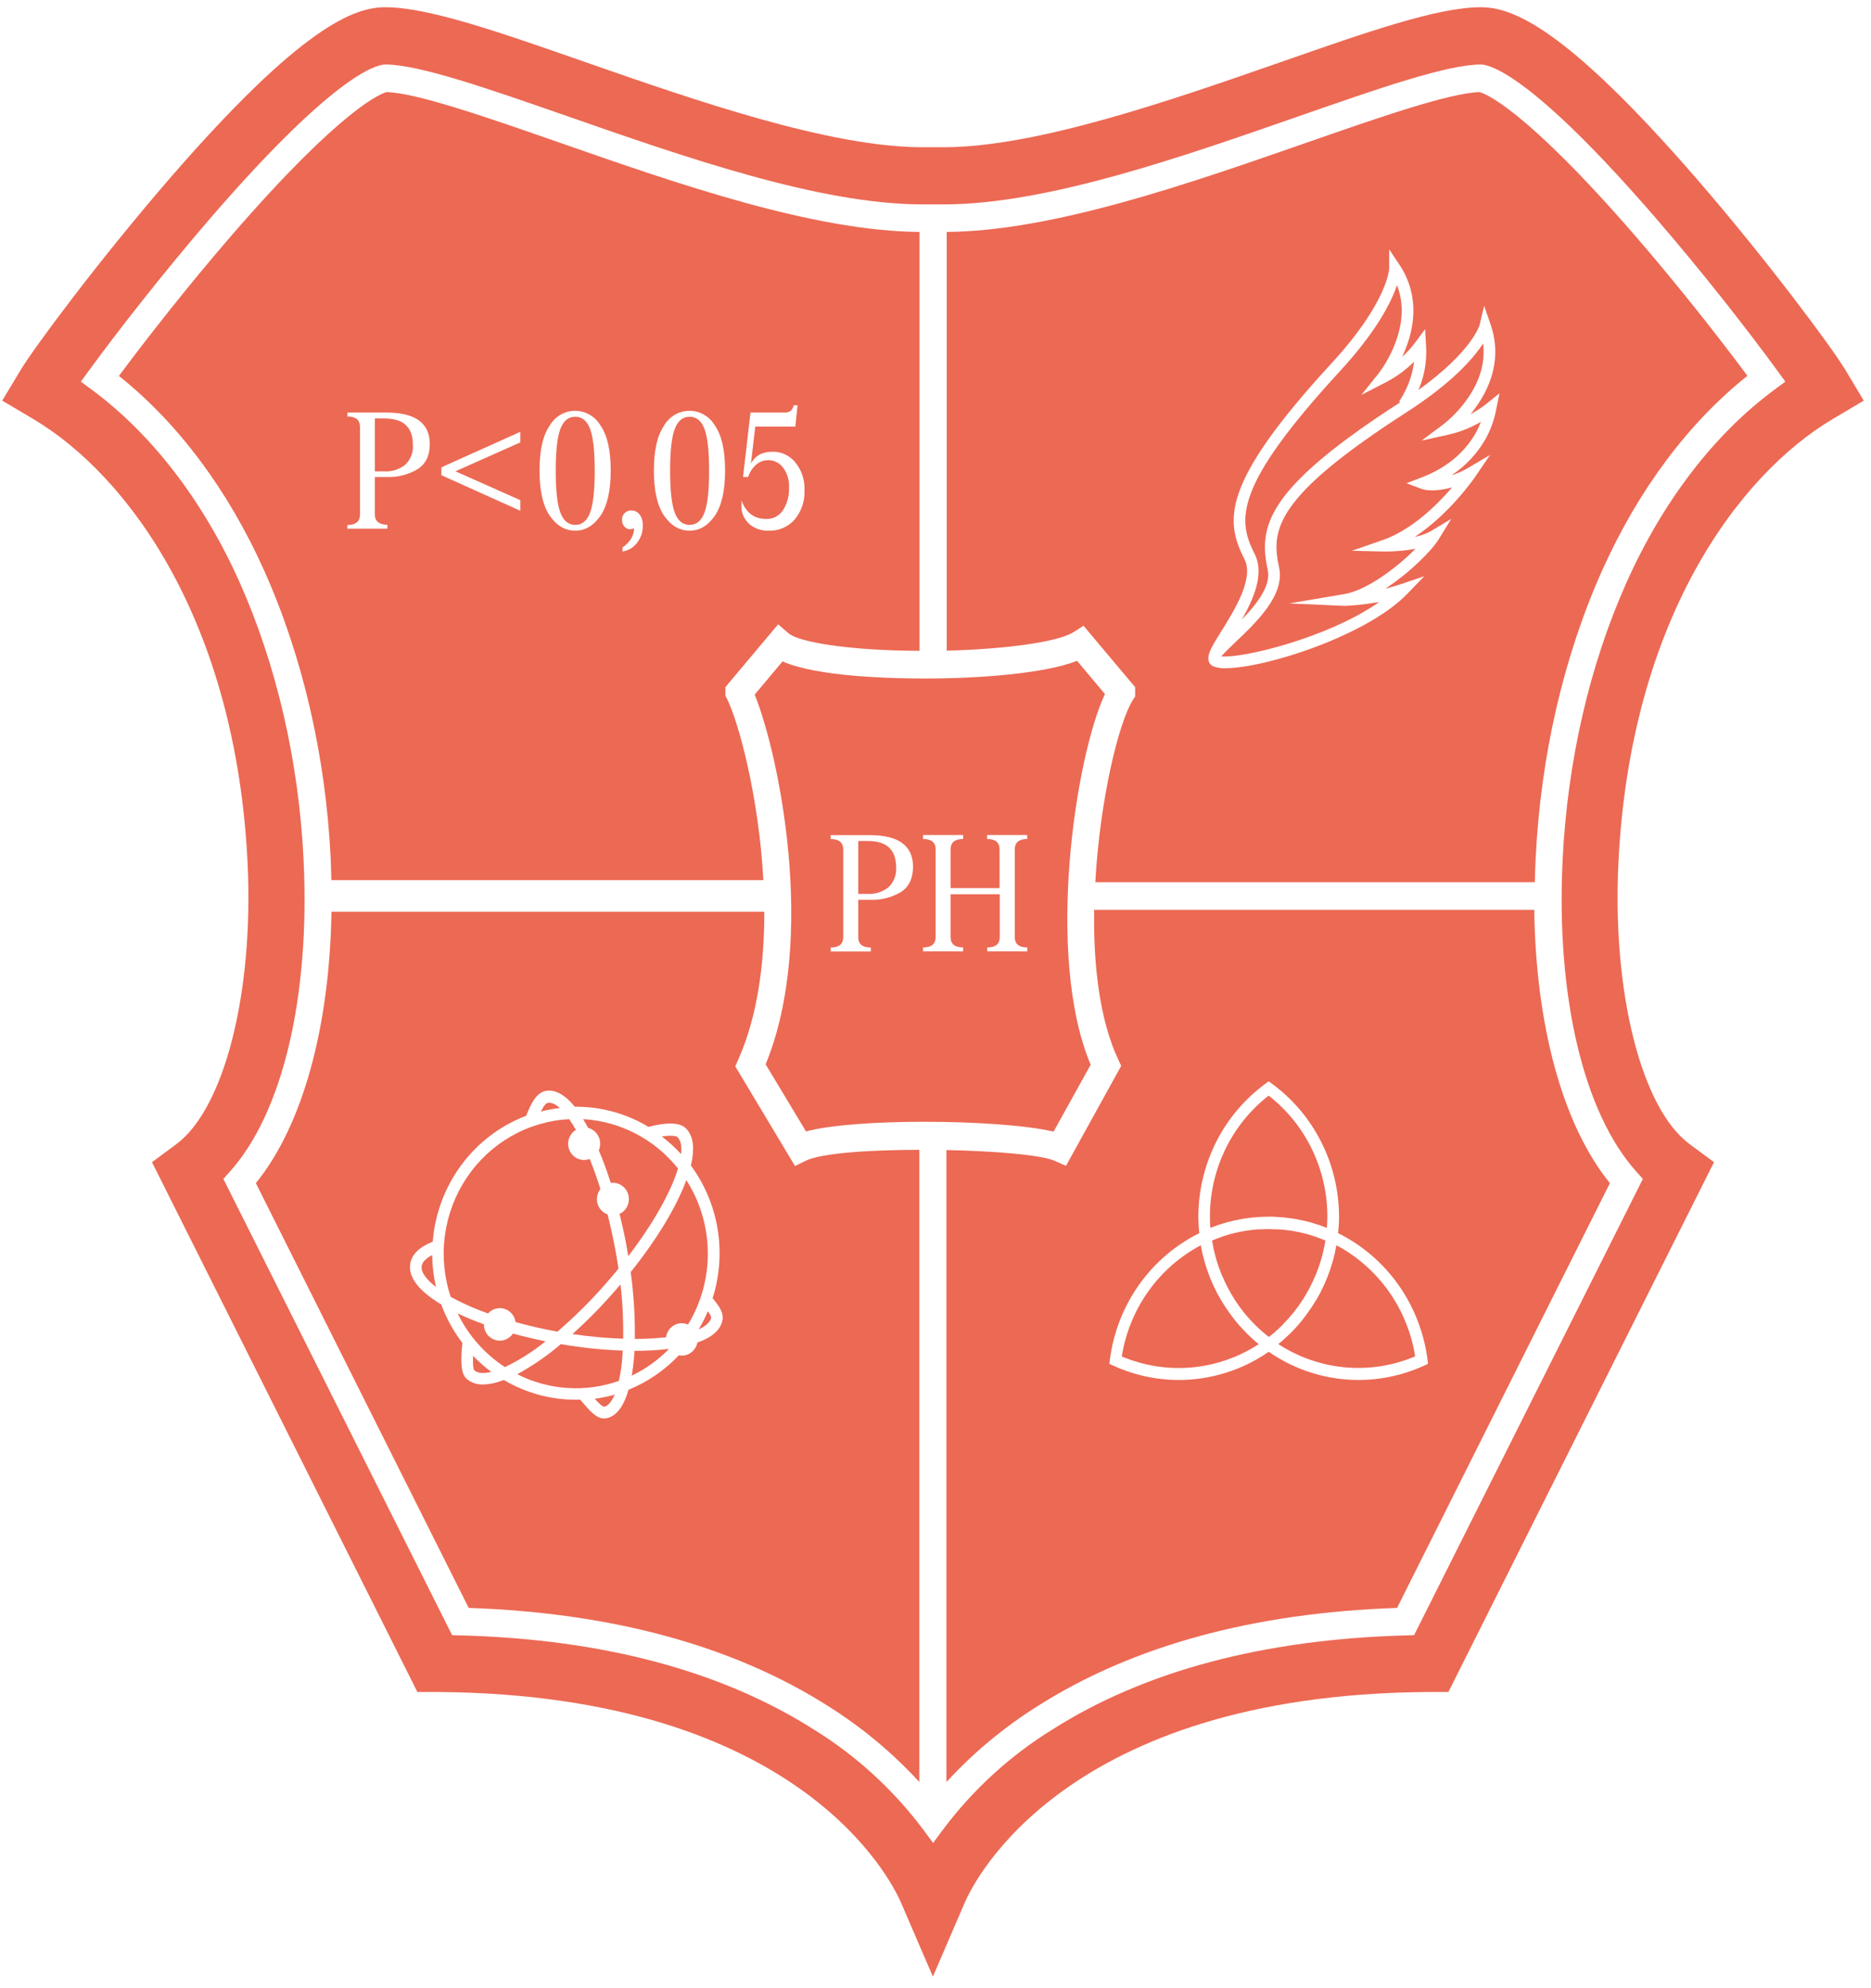 <?xml version="1.0" encoding="UTF-8"?> <svg xmlns="http://www.w3.org/2000/svg" width="80" height="85" viewBox="0 0 80 85" fill="none"><path d="M78.897 15.803C78.338 14.875 75.576 11.139 72.509 7.602C66.902 1.139 64.652 0.309 63.317 0.309C61.477 0.309 58.494 1.35 54.714 2.672C50.081 4.285 44.32 6.294 40.353 6.294C40.214 6.294 40.075 6.294 39.938 6.294H39.852C39.714 6.294 39.575 6.294 39.436 6.294C35.465 6.294 29.705 4.285 25.076 2.672C21.298 1.355 18.315 0.309 16.472 0.309C15.137 0.309 12.887 1.139 7.28 7.602C4.213 11.146 1.451 14.875 0.892 15.803L0.095 17.128L1.418 17.911C5.523 20.349 10.086 26.615 10.586 36.888C10.855 42.447 9.593 47.396 7.533 48.921L6.499 49.686L17.847 72.338H18.75C34.248 72.453 38.133 80.438 38.525 81.341L39.888 84.505L41.251 81.341C41.643 80.431 45.528 72.453 61.025 72.338H61.929L73.287 49.686L72.252 48.921C70.186 47.403 68.93 42.447 69.2 36.888C69.696 26.615 74.263 20.351 78.367 17.911L79.691 17.128L78.897 15.803ZM75.862 16.667C73.288 18.576 71.106 21.421 69.551 24.892C67.966 28.436 67.019 32.539 66.814 36.767C66.531 42.602 67.711 47.585 69.973 50.097L70.246 50.401L60.464 69.907L60.12 69.917C54.024 70.085 48.928 71.436 44.974 73.957C43.195 75.058 41.632 76.485 40.361 78.165L39.898 78.791L39.434 78.165C38.164 76.485 36.6 75.058 34.822 73.957C30.868 71.437 25.772 70.075 19.675 69.917L19.331 69.907L9.55 50.401L9.823 50.097C12.085 47.588 13.264 42.605 12.981 36.767C12.776 32.539 11.823 28.432 10.245 24.892C8.69 21.421 6.507 18.576 3.933 16.667L3.458 16.316L3.807 15.837C4.965 14.249 6.951 11.696 9.027 9.29C14.199 3.314 16.017 2.78 16.451 2.758H16.479C17.92 2.758 20.876 3.789 24.301 4.983C29.351 6.743 35.073 8.738 39.44 8.738C39.587 8.738 39.736 8.738 39.883 8.738H39.913C40.06 8.738 40.209 8.738 40.356 8.738C44.722 8.738 50.448 6.743 55.493 4.983C58.919 3.789 61.876 2.758 63.313 2.758H63.34C63.775 2.778 65.593 3.309 70.768 9.29C72.853 11.696 74.83 14.249 75.988 15.837L76.337 16.316L75.862 16.667Z" fill="#EC6954"></path><path d="M20.281 58.584C20.446 58.736 20.747 58.714 21.006 58.653C20.728 58.446 20.468 58.215 20.228 57.965C20.208 58.4 20.249 58.54 20.281 58.584Z" fill="#EC6954"></path><path d="M25.837 60.141C25.98 60.113 26.141 59.954 26.282 59.623C26.003 59.703 25.718 59.763 25.431 59.802C25.58 59.966 25.765 60.153 25.837 60.141Z" fill="#EC6954"></path><path d="M22.116 58.751C22.785 59.091 23.514 59.291 24.261 59.34C25.007 59.389 25.755 59.286 26.462 59.036C26.534 58.708 26.583 58.375 26.609 58.041C26.617 57.944 26.622 57.841 26.627 57.742C25.74 57.71 24.856 57.617 23.98 57.465C23.404 57.958 22.779 58.389 22.116 58.751Z" fill="#EC6954"></path><path d="M26.331 55.145C25.752 55.813 25.133 56.444 24.478 57.035C25.197 57.142 25.921 57.209 26.647 57.234C26.658 56.458 26.62 55.682 26.531 54.912L26.331 55.145Z" fill="#EC6954"></path><path d="M23.414 47.153C23.356 47.165 23.264 47.246 23.127 47.521C23.393 47.452 23.665 47.402 23.939 47.371C23.747 47.199 23.568 47.121 23.414 47.153Z" fill="#EC6954"></path><path d="M18.031 54.121C17.986 54.37 18.213 54.691 18.643 55.023C18.539 54.576 18.483 54.118 18.478 53.658C18.218 53.795 18.059 53.953 18.031 54.121Z" fill="#EC6954"></path><path d="M29.122 49.34C29.151 49.072 29.137 48.766 28.957 48.609C28.897 48.555 28.649 48.535 28.295 48.587C28.593 48.812 28.869 49.064 29.122 49.34Z" fill="#EC6954"></path><path d="M24.933 47.846C25.005 47.963 25.077 48.089 25.148 48.221C25.296 48.259 25.426 48.346 25.519 48.468C25.613 48.591 25.663 48.741 25.663 48.896C25.663 48.993 25.643 49.089 25.603 49.178C25.785 49.608 25.957 50.077 26.116 50.573C26.273 50.552 26.432 50.587 26.566 50.671C26.7 50.756 26.802 50.886 26.853 51.038C26.904 51.19 26.902 51.356 26.847 51.507C26.792 51.658 26.688 51.785 26.551 51.866C26.532 51.878 26.512 51.885 26.49 51.895C26.594 52.308 26.689 52.738 26.771 53.169C26.805 53.348 26.836 53.525 26.864 53.704C27.915 52.33 28.684 50.975 28.99 49.956C28.495 49.336 27.878 48.828 27.18 48.465C26.481 48.102 25.716 47.891 24.933 47.846Z" fill="#EC6954"></path><path d="M21.029 56.02C21.106 55.974 21.192 55.945 21.281 55.933C21.37 55.921 21.46 55.926 21.547 55.95C21.634 55.974 21.715 56.015 21.786 56.071C21.857 56.126 21.917 56.196 21.962 56.275C22.005 56.352 22.033 56.436 22.044 56.523C22.612 56.68 23.214 56.819 23.834 56.932C24.592 56.278 25.302 55.57 25.96 54.812C26.126 54.622 26.291 54.429 26.444 54.237C26.397 53.914 26.346 53.59 26.278 53.268C26.189 52.799 26.088 52.349 25.979 51.918C25.876 51.882 25.784 51.821 25.709 51.741C25.634 51.661 25.579 51.563 25.549 51.457C25.519 51.35 25.515 51.238 25.536 51.13C25.558 51.021 25.605 50.919 25.673 50.833C25.527 50.367 25.372 49.937 25.214 49.547C25.138 49.577 25.058 49.593 24.976 49.593C24.827 49.594 24.681 49.545 24.562 49.453C24.443 49.361 24.357 49.232 24.317 49.086C24.277 48.939 24.285 48.783 24.341 48.642C24.396 48.501 24.495 48.382 24.624 48.304C24.528 48.135 24.432 47.983 24.337 47.848C23.466 47.892 22.616 48.142 21.855 48.577C21.093 49.013 20.441 49.622 19.95 50.358C19.459 51.094 19.142 51.936 19.023 52.818C18.905 53.7 18.989 54.598 19.268 55.442L19.515 55.575C19.953 55.797 20.405 55.99 20.868 56.154C20.915 56.101 20.969 56.056 21.029 56.02Z" fill="#EC6954"></path><path d="M21.932 57.013C21.875 57.098 21.8 57.17 21.712 57.222C21.634 57.268 21.549 57.298 21.46 57.31C21.371 57.322 21.28 57.316 21.194 57.292C21.107 57.269 21.026 57.228 20.954 57.172C20.883 57.116 20.824 57.047 20.779 56.967C20.719 56.861 20.689 56.74 20.691 56.618C20.288 56.473 19.913 56.318 19.566 56.152C20.025 57.09 20.724 57.883 21.59 58.447C22.208 58.149 22.791 57.779 23.327 57.345C22.847 57.248 22.379 57.136 21.932 57.013Z" fill="#EC6954"></path><path d="M29.873 56.836C30.214 56.68 30.37 56.498 30.405 56.348C30.416 56.28 30.352 56.179 30.266 56.059C30.153 56.327 30.021 56.586 29.873 56.836Z" fill="#EC6954"></path><path d="M28.502 57.679C28.048 57.73 27.593 57.754 27.137 57.752H27.125C27.125 57.863 27.114 57.978 27.104 58.089C27.084 58.322 27.054 58.569 27.013 58.812C27.602 58.529 28.14 58.144 28.601 57.674L28.502 57.679Z" fill="#EC6954"></path><path d="M33.993 49.851L31.439 45.589L31.564 45.304C32.392 43.447 32.684 41.193 32.68 38.981H14.173C14.093 43.928 12.934 48.132 10.94 50.582L20.04 68.742C26.196 68.952 31.369 70.368 35.426 72.951C36.855 73.849 38.161 74.937 39.309 76.186V49.158C37.158 49.158 35.108 49.303 34.458 49.622L33.993 49.851ZM30.893 56.432C30.822 56.847 30.454 57.173 29.819 57.398C29.8 57.495 29.76 57.587 29.703 57.668C29.646 57.748 29.573 57.816 29.488 57.865C29.348 57.947 29.184 57.975 29.025 57.944C28.418 58.584 27.685 59.086 26.874 59.416C26.697 60.035 26.406 60.54 25.929 60.634C25.897 60.641 25.865 60.644 25.832 60.644C25.501 60.644 25.206 60.307 24.922 59.969L24.808 59.841H24.619C23.539 59.843 22.477 59.551 21.543 58.997C21.451 59.033 21.36 59.063 21.272 59.09C21.072 59.152 20.864 59.186 20.655 59.19C20.397 59.201 20.144 59.113 19.947 58.943C19.699 58.717 19.692 58.189 19.77 57.414C19.389 56.915 19.084 56.36 18.866 55.768C17.897 55.189 17.44 54.586 17.543 54.018C17.612 53.621 17.937 53.309 18.503 53.084C18.597 51.893 19.023 50.753 19.731 49.8C20.439 48.846 21.399 48.119 22.498 47.703C22.697 47.197 22.93 46.719 23.325 46.64C23.721 46.561 24.152 46.794 24.576 47.315H24.626C25.717 47.314 26.789 47.612 27.729 48.177C28.103 48.076 28.947 47.896 29.299 48.215C29.597 48.484 29.697 48.93 29.599 49.539C29.584 49.632 29.564 49.728 29.539 49.826C30.13 50.627 30.522 51.56 30.684 52.548C30.846 53.536 30.772 54.55 30.469 55.503C30.719 55.803 30.952 56.1 30.893 56.436V56.432Z" fill="#EC6954"></path><path d="M29.347 50.452C28.934 51.581 28.09 52.983 26.967 54.384C27.097 55.331 27.156 56.286 27.144 57.242C27.578 57.244 28.013 57.222 28.446 57.175H28.479C28.492 57.069 28.529 56.967 28.587 56.878C28.645 56.789 28.723 56.715 28.814 56.662C28.905 56.609 29.007 56.578 29.111 56.572C29.216 56.566 29.321 56.586 29.417 56.628C29.983 55.699 30.278 54.625 30.265 53.531C30.253 52.438 29.934 51.37 29.347 50.455V50.452Z" fill="#EC6954"></path><path d="M29.486 22.44C29.782 22.44 29.994 22.263 30.125 21.907C30.256 21.551 30.32 20.959 30.32 20.125C30.32 19.291 30.256 18.701 30.125 18.346C29.994 17.992 29.782 17.817 29.486 17.817C29.19 17.817 28.978 17.994 28.848 18.346C28.717 18.699 28.652 19.293 28.652 20.125C28.652 20.957 28.717 21.553 28.848 21.907C28.978 22.261 29.19 22.44 29.486 22.44Z" fill="#EC6954"></path><path d="M14.168 37.627H32.64C32.448 34.101 31.598 30.906 31.08 29.865L31.017 29.738V29.379L31.156 29.21L33.272 26.691L33.712 27.072C34.139 27.442 36.194 27.81 39.316 27.825V9.916C34.774 9.88 29.013 7.874 23.929 6.099C20.916 5.049 17.808 3.963 16.525 3.939C16.322 3.991 14.652 4.577 9.896 10.071C8.031 12.226 6.256 14.497 5.085 16.072C7.616 18.088 9.757 20.957 11.3 24.403C12.945 28.078 13.928 32.334 14.14 36.708C14.149 37.018 14.159 37.325 14.168 37.627ZM31.705 21.397C31.899 21.924 32.25 22.187 32.757 22.187C32.9 22.193 33.041 22.162 33.168 22.095C33.295 22.029 33.403 21.93 33.482 21.809C33.662 21.522 33.751 21.185 33.737 20.844C33.754 20.536 33.663 20.232 33.479 19.987C33.412 19.899 33.328 19.826 33.232 19.773C33.137 19.719 33.032 19.686 32.923 19.676C32.815 19.666 32.705 19.678 32.602 19.712C32.498 19.746 32.402 19.802 32.321 19.875C32.167 20.014 32.053 20.192 31.99 20.392H31.771L32.089 17.638H33.505C33.61 17.647 33.716 17.623 33.806 17.567C33.875 17.504 33.92 17.42 33.935 17.327H34.101L34.008 18.238H32.294L32.109 19.818C32.29 19.48 32.598 19.312 33.035 19.312C33.221 19.309 33.404 19.349 33.573 19.428C33.741 19.508 33.89 19.625 34.008 19.771C34.277 20.102 34.416 20.522 34.398 20.952C34.42 21.411 34.27 21.861 33.978 22.211C33.84 22.367 33.67 22.491 33.479 22.574C33.289 22.656 33.083 22.695 32.876 22.687C32.584 22.703 32.296 22.61 32.066 22.427C31.87 22.263 31.741 22.031 31.705 21.775V21.397ZM28.396 18.191C28.508 18 28.667 17.841 28.857 17.731C29.048 17.621 29.263 17.563 29.481 17.563C29.7 17.563 29.915 17.621 30.105 17.731C30.296 17.841 30.455 18 30.567 18.191C30.858 18.61 31.003 19.251 31.003 20.115C31.003 20.979 30.857 21.625 30.563 22.052C30.27 22.476 29.909 22.688 29.481 22.687C29.053 22.686 28.693 22.474 28.399 22.052C28.106 21.63 27.959 20.985 27.959 20.115C27.959 19.245 28.107 18.603 28.401 18.188L28.396 18.191ZM26.705 21.937C26.743 21.9 26.788 21.87 26.838 21.851C26.887 21.831 26.94 21.821 26.993 21.823C27.06 21.821 27.127 21.836 27.188 21.865C27.249 21.894 27.302 21.938 27.344 21.991C27.44 22.121 27.489 22.281 27.483 22.444C27.496 22.73 27.402 23.011 27.221 23.23C27.069 23.419 26.853 23.543 26.616 23.578V23.409C26.947 23.172 27.112 22.895 27.112 22.579C27.063 22.611 27.005 22.628 26.947 22.626C26.899 22.627 26.852 22.618 26.808 22.598C26.765 22.578 26.726 22.548 26.695 22.511C26.627 22.428 26.591 22.322 26.596 22.214C26.595 22.162 26.604 22.11 26.624 22.062C26.643 22.013 26.673 21.97 26.71 21.934L26.705 21.937ZM23.506 18.191C23.618 18 23.777 17.841 23.967 17.731C24.157 17.621 24.372 17.563 24.591 17.563C24.81 17.563 25.025 17.621 25.215 17.731C25.405 17.841 25.564 18 25.676 18.191C25.967 18.61 26.113 19.251 26.113 20.115C26.113 20.979 25.966 21.625 25.673 22.052C25.381 22.476 25.02 22.688 24.591 22.687C24.162 22.686 23.801 22.474 23.509 22.052C23.216 21.63 23.07 20.985 23.069 20.115C23.068 19.245 23.215 18.603 23.51 18.188L23.506 18.191ZM18.873 19.98L22.248 18.461V18.913L19.475 20.149L22.248 21.384V21.836L18.873 20.317V19.98ZM14.856 22.444C15.213 22.444 15.392 22.295 15.392 21.998V18.252C15.392 17.955 15.213 17.806 14.856 17.806V17.638H16.524C17.76 17.638 18.378 18.088 18.377 18.988C18.377 19.479 18.203 19.836 17.857 20.058C17.453 20.297 16.991 20.414 16.524 20.395H16.027V21.988C16.027 22.285 16.206 22.433 16.563 22.433V22.602H14.849L14.856 22.444Z" fill="#EC6954"></path><path d="M24.596 22.44C24.892 22.44 25.104 22.263 25.234 21.907C25.365 21.551 25.429 20.959 25.429 20.125C25.429 19.291 25.365 18.701 25.234 18.346C25.104 17.992 24.892 17.817 24.596 17.817C24.299 17.817 24.088 17.994 23.957 18.346C23.826 18.699 23.762 19.293 23.762 20.125C23.762 20.957 23.826 21.553 23.957 21.907C24.088 22.261 24.299 22.44 24.596 22.44Z" fill="#EC6954"></path><path d="M17.323 19.872C17.439 19.764 17.529 19.63 17.586 19.481C17.644 19.332 17.667 19.171 17.654 19.011C17.654 18.265 17.25 17.892 16.443 17.891H16.027V20.152H16.438C16.756 20.171 17.07 20.071 17.323 19.872Z" fill="#EC6954"></path><path d="M46.635 45.52C44.673 40.864 45.996 32.32 47.245 29.673L46.053 28.252C44.678 28.795 41.916 29.003 39.622 29.009C38.176 29.009 34.956 28.942 33.461 28.277L32.269 29.696C33.283 32.187 34.956 40.101 32.737 45.503L34.463 48.371C35.535 48.086 37.512 47.958 39.517 47.958C41.696 47.958 43.913 48.11 45.048 48.38L46.635 45.52ZM38.528 38.133C38.123 38.373 37.66 38.49 37.193 38.471H36.697V40.064C36.697 40.361 36.875 40.509 37.233 40.509V40.678H35.517V40.509C35.876 40.509 36.055 40.361 36.055 40.064V36.318C36.055 36.021 35.876 35.872 35.517 35.872V35.704H37.185C38.42 35.704 39.038 36.154 39.039 37.053C39.039 37.548 38.869 37.908 38.528 38.133ZM43.925 35.869C43.568 35.869 43.389 36.017 43.389 36.314V40.06C43.389 40.358 43.568 40.506 43.925 40.506V40.675H42.211V40.506C42.568 40.506 42.747 40.358 42.747 40.06V38.231H40.646V40.06C40.646 40.358 40.825 40.506 41.184 40.506V40.675H39.468V40.506C39.825 40.506 40.006 40.358 40.006 40.06V36.314C40.006 36.017 39.825 35.869 39.468 35.869V35.7H41.184V35.869C40.825 35.869 40.646 36.017 40.646 36.314V37.968H42.739V36.314C42.739 36.017 42.56 35.869 42.203 35.869V35.7H43.917L43.925 35.869Z" fill="#EC6954"></path><path d="M37.107 35.955H36.697V38.216H37.107C37.423 38.232 37.734 38.133 37.985 37.936C38.101 37.828 38.191 37.694 38.248 37.545C38.306 37.396 38.329 37.235 38.316 37.075C38.316 36.329 37.913 35.955 37.107 35.955Z" fill="#EC6954"></path><path d="M46.783 38.896C46.747 41.249 47.014 43.589 47.811 45.293L47.94 45.57L45.579 49.843L45.099 49.63C44.529 49.377 42.571 49.21 40.467 49.168V76.186C41.615 74.937 42.921 73.849 44.35 72.951C48.407 70.367 53.58 68.951 59.736 68.742L68.836 50.582C66.831 48.118 65.669 43.879 65.601 38.896H46.783ZM60.894 58.383C59.829 58.872 58.659 59.074 57.495 58.971C56.331 58.867 55.213 58.462 54.247 57.792C53.281 58.462 52.162 58.867 50.998 58.971C49.835 59.074 48.664 58.872 47.599 58.383L47.434 58.307L47.457 58.121C47.606 56.969 48.034 55.873 48.701 54.93C49.368 53.988 50.254 53.229 51.279 52.722C51.253 52.488 51.24 52.253 51.239 52.018C51.241 50.907 51.502 49.813 51.999 48.825C52.497 47.838 53.217 46.985 54.101 46.336L54.247 46.232L54.391 46.336C55.275 46.984 55.996 47.837 56.494 48.825C56.992 49.813 57.252 50.907 57.255 52.018C57.255 52.246 57.238 52.482 57.215 52.722C58.24 53.229 59.126 53.988 59.793 54.93C60.46 55.873 60.887 56.969 61.037 58.121L61.06 58.307L60.894 58.383Z" fill="#EC6954"></path><path d="M51.764 52.49C51.79 52.48 51.818 52.472 51.845 52.46L52.085 52.372L52.204 52.335L52.412 52.271L52.545 52.236L52.743 52.187L52.88 52.158C52.947 52.143 53.014 52.131 53.081 52.119L53.218 52.096L53.426 52.069L53.557 52.052L53.787 52.035L53.9 52.026C54.014 52.026 54.128 52.016 54.244 52.016C54.359 52.016 54.474 52.016 54.588 52.026L54.699 52.035L54.93 52.052L55.061 52.069L55.27 52.096L55.407 52.119C55.473 52.131 55.541 52.143 55.607 52.158L55.743 52.187L55.943 52.236L56.075 52.271L56.282 52.335L56.403 52.372L56.639 52.46L56.724 52.492H56.735C56.749 52.323 56.755 52.155 56.755 51.998C56.753 50.999 56.526 50.015 56.09 49.12C55.655 48.226 55.024 47.446 54.245 46.841C53.466 47.446 52.834 48.227 52.398 49.122C51.963 50.017 51.735 51.002 51.734 52.001C51.734 52.17 51.734 52.328 51.754 52.495L51.764 52.49Z" fill="#EC6954"></path><path d="M54.887 56.586C54.93 56.542 54.972 56.498 55.013 56.453C55.054 56.407 55.076 56.387 55.106 56.353L55.228 56.21C55.255 56.176 55.284 56.144 55.311 56.11C55.337 56.076 55.392 56.005 55.431 55.952C55.471 55.898 55.481 55.889 55.504 55.857C55.549 55.796 55.59 55.734 55.633 55.671L55.685 55.595C55.742 55.506 55.799 55.415 55.85 55.324L55.863 55.298C55.913 55.216 55.959 55.13 56.004 55.045C56.02 55.013 56.035 54.98 56.052 54.947C56.083 54.885 56.115 54.823 56.145 54.758C56.163 54.72 56.179 54.681 56.196 54.642C56.212 54.603 56.247 54.526 56.27 54.473C56.294 54.421 56.303 54.389 56.32 54.345C56.337 54.301 56.363 54.232 56.383 54.176C56.403 54.121 56.413 54.087 56.428 54.041L56.482 53.873C56.495 53.827 56.507 53.78 56.52 53.734L56.565 53.565C56.576 53.518 56.586 53.471 56.596 53.424C56.606 53.376 56.621 53.307 56.633 53.255C56.644 53.203 56.651 53.159 56.659 53.111L56.669 53.037L56.596 53.005L56.462 52.953L56.297 52.89L56.16 52.843L55.994 52.791L55.857 52.752L55.68 52.708L55.541 52.676L55.36 52.642L55.225 52.617L55.031 52.592C54.988 52.592 54.947 52.58 54.904 52.577C54.831 52.568 54.76 52.563 54.687 52.558H54.58C54.472 52.558 54.363 52.548 54.249 52.548C54.134 52.548 54.03 52.548 53.918 52.558H53.81C53.737 52.558 53.665 52.568 53.593 52.577C53.55 52.577 53.507 52.587 53.466 52.592L53.273 52.617L53.137 52.642L52.955 52.676L52.816 52.708L52.64 52.752L52.503 52.791L52.338 52.843L52.2 52.89L52.035 52.953L51.901 53.005L51.826 53.037C51.826 53.061 51.826 53.086 51.838 53.111C51.85 53.137 51.855 53.208 51.864 53.255L51.899 53.424C51.911 53.471 51.921 53.518 51.932 53.565C51.944 53.613 51.961 53.68 51.977 53.734C51.993 53.788 52.002 53.827 52.015 53.873C52.028 53.918 52.05 53.986 52.07 54.041C52.09 54.097 52.098 54.131 52.113 54.176L52.177 54.345C52.194 54.389 52.209 54.431 52.225 54.473C52.242 54.516 52.275 54.591 52.301 54.642C52.328 54.693 52.334 54.72 52.353 54.758C52.382 54.823 52.414 54.885 52.445 54.947C52.46 54.98 52.477 55.013 52.493 55.045C52.538 55.131 52.584 55.214 52.634 55.298C52.638 55.307 52.642 55.316 52.647 55.324C52.7 55.415 52.756 55.506 52.812 55.595L52.864 55.671C52.907 55.734 52.948 55.796 52.993 55.857C53.016 55.889 53.041 55.921 53.066 55.952C53.09 55.982 53.145 56.058 53.186 56.11C53.228 56.162 53.241 56.176 53.269 56.21L53.392 56.353C53.421 56.387 53.453 56.421 53.484 56.453C53.516 56.485 53.567 56.542 53.61 56.586C53.653 56.63 53.675 56.652 53.709 56.684L53.838 56.809L53.944 56.903L54.08 57.02L54.191 57.111L54.254 57.158L54.316 57.111L54.427 57.02L54.563 56.903L54.667 56.809C54.712 56.768 54.755 56.726 54.798 56.684L54.887 56.586Z" fill="#EC6954"></path><path d="M57.142 53.238C57.142 53.257 57.134 53.275 57.131 53.292C57.114 53.386 57.096 53.478 57.075 53.571C57.066 53.608 57.056 53.646 57.047 53.684C57.03 53.756 57.012 53.827 56.992 53.9C56.98 53.942 56.967 53.982 56.954 54.024C56.934 54.092 56.914 54.158 56.893 54.224L56.848 54.352C56.825 54.416 56.802 54.48 56.777 54.544C56.752 54.608 56.745 54.627 56.727 54.669C56.709 54.711 56.674 54.799 56.645 54.863C56.615 54.927 56.611 54.941 56.593 54.978C56.56 55.049 56.527 55.118 56.492 55.187C56.476 55.217 56.461 55.249 56.446 55.28C56.393 55.379 56.34 55.477 56.281 55.574L56.266 55.595C56.213 55.685 56.16 55.764 56.1 55.857C56.079 55.889 56.057 55.919 56.037 55.952L55.91 56.134C55.885 56.169 55.859 56.205 55.832 56.238C55.806 56.272 55.749 56.348 55.706 56.407L55.62 56.513L55.49 56.665C55.46 56.701 55.428 56.734 55.399 56.768C55.369 56.802 55.306 56.868 55.258 56.917L55.165 57.011L55 57.163L54.914 57.244C54.84 57.312 54.762 57.377 54.684 57.441L54.657 57.463C55.519 58.025 56.501 58.366 57.52 58.458C58.539 58.549 59.565 58.388 60.509 57.988C60.35 56.984 59.962 56.031 59.378 55.206C58.793 54.382 58.028 53.708 57.142 53.238Z" fill="#EC6954"></path><path d="M53.815 57.464C53.728 57.393 53.65 57.318 53.56 57.244L53.483 57.172C53.426 57.119 53.37 57.067 53.317 57.013L53.228 56.92C53.18 56.871 53.132 56.821 53.086 56.768C53.039 56.716 53.024 56.702 52.995 56.669C52.965 56.635 52.907 56.566 52.862 56.513L52.778 56.409L52.651 56.24L52.574 56.135C52.53 56.075 52.488 56.014 52.445 55.952L52.384 55.86C52.328 55.773 52.273 55.692 52.219 55.595L52.206 55.575C52.149 55.479 52.096 55.381 52.04 55.282C52.025 55.251 52.01 55.219 51.994 55.189C51.959 55.12 51.924 55.05 51.893 54.98C51.875 54.941 51.858 54.902 51.84 54.865C51.812 54.801 51.784 54.735 51.757 54.671C51.731 54.607 51.724 54.588 51.709 54.546C51.694 54.504 51.66 54.418 51.638 54.353L51.593 54.225C51.572 54.159 51.552 54.094 51.532 54.026C51.519 53.984 51.506 53.943 51.494 53.901C51.474 53.829 51.456 53.758 51.44 53.685C51.429 53.648 51.42 53.609 51.411 53.572C51.39 53.481 51.372 53.39 51.355 53.299C51.355 53.279 51.347 53.258 51.343 53.24C50.456 53.708 49.688 54.381 49.101 55.206C48.514 56.032 48.125 56.986 47.965 57.992C48.91 58.391 49.935 58.553 50.954 58.461C51.973 58.37 52.955 58.029 53.817 57.467L53.815 57.464Z" fill="#EC6954"></path><path d="M63.267 3.939C61.993 3.963 58.88 5.049 55.867 6.099C50.776 7.874 45.015 9.88 40.48 9.916V27.817C43.053 27.752 45.263 27.437 45.907 27.023L46.329 26.752L48.536 29.377V29.774L48.443 29.919C47.824 30.899 47.03 34.202 46.833 37.715H65.626C65.633 37.378 65.645 37.04 65.661 36.703C65.873 32.327 66.856 28.073 68.5 24.398C70.044 20.952 72.185 18.083 74.716 16.067C73.548 14.492 71.769 12.221 69.905 10.066C65.135 4.57 63.469 3.991 63.267 3.939ZM63.977 17.491C63.892 17.951 63.732 18.393 63.502 18.799C63.145 19.411 62.653 19.931 62.066 20.317C62.305 20.244 62.535 20.143 62.751 20.017L63.715 19.447L63.078 20.38C63.024 20.459 61.98 21.973 60.493 22.953C60.731 22.909 60.962 22.826 61.176 22.709L62.054 22.184L61.512 23.063C61.214 23.544 60.273 24.494 59.229 25.167C59.583 25.081 59.902 24.973 59.907 24.971L60.9 24.634L60.172 25.388C58.439 27.185 54.08 28.567 52.404 28.567C52.224 28.577 52.044 28.549 51.874 28.485C51.82 28.46 51.773 28.423 51.737 28.375C51.701 28.327 51.677 28.271 51.668 28.211C51.667 28.205 51.667 28.199 51.668 28.193C51.665 28.172 51.665 28.15 51.668 28.129C51.667 28.118 51.667 28.107 51.668 28.097C51.689 27.842 51.898 27.504 52.222 26.985C52.781 26.088 53.625 24.733 53.215 23.919C52.387 22.278 52.164 20.712 56.935 15.53C59.359 12.896 59.399 11.48 59.399 11.472V10.658L59.847 11.333C60.493 12.307 60.607 13.476 60.178 14.708C60.113 14.894 60.038 15.077 59.955 15.255C60.166 15.064 60.358 14.852 60.527 14.622L60.934 14.072L60.974 14.761C61.005 15.228 60.958 15.697 60.835 16.148C60.785 16.327 60.724 16.502 60.65 16.672C62.935 15.031 63.259 13.915 63.262 13.902L63.459 13.076L63.737 13.878C64.121 14.987 63.944 16.146 63.226 17.234C63.11 17.403 62.991 17.572 62.875 17.707C63.126 17.575 63.363 17.419 63.585 17.241L64.114 16.814L63.977 17.491Z" fill="#EC6954"></path><path d="M54.206 24.364C53.992 23.397 54.001 22.531 54.745 21.451C55.548 20.287 57.177 18.935 59.874 17.197L59.824 17.162C60.06 16.809 60.239 16.421 60.354 16.011C60.404 15.832 60.439 15.649 60.458 15.464C60.372 15.552 60.283 15.633 60.192 15.714C59.904 15.961 59.589 16.172 59.254 16.345L58.211 16.882L58.951 15.959C59.276 15.525 59.532 15.042 59.71 14.528C60.002 13.684 60.008 12.894 59.732 12.19C59.492 12.908 58.875 14.151 57.286 15.876C52.738 20.82 52.909 22.231 53.647 23.685C54.067 24.517 53.623 25.567 53.097 26.488C53.736 25.83 54.356 25.04 54.206 24.364Z" fill="#EC6954"></path><path d="M61.927 18.584L60.785 18.836L61.728 18.132C62.15 17.795 62.517 17.393 62.817 16.941C63.313 16.193 63.507 15.435 63.414 14.685C63.004 15.317 62.101 16.362 60.139 17.626C54.513 21.245 54.336 22.656 54.69 24.253C54.952 25.434 53.726 26.598 52.831 27.448C52.612 27.656 52.353 27.904 52.224 28.061C53.115 28.156 56.798 27.265 58.971 25.739L58.875 25.753L58.747 25.771C58.336 25.841 57.92 25.885 57.503 25.903L55.122 25.798L57.472 25.4C58.474 25.231 59.765 24.229 60.526 23.461C60.089 23.543 59.646 23.582 59.202 23.579L57.804 23.547L59.128 23.086C60.365 22.656 61.456 21.576 62.091 20.837C61.556 20.984 61.05 21.006 60.767 20.896L60.139 20.66L60.766 20.42C61.813 20.022 62.586 19.391 63.082 18.542C63.174 18.38 63.254 18.211 63.319 18.036C63.214 18.098 63.107 18.156 62.999 18.205C62.658 18.374 62.298 18.502 61.927 18.584Z" fill="#EC6954"></path></svg> 